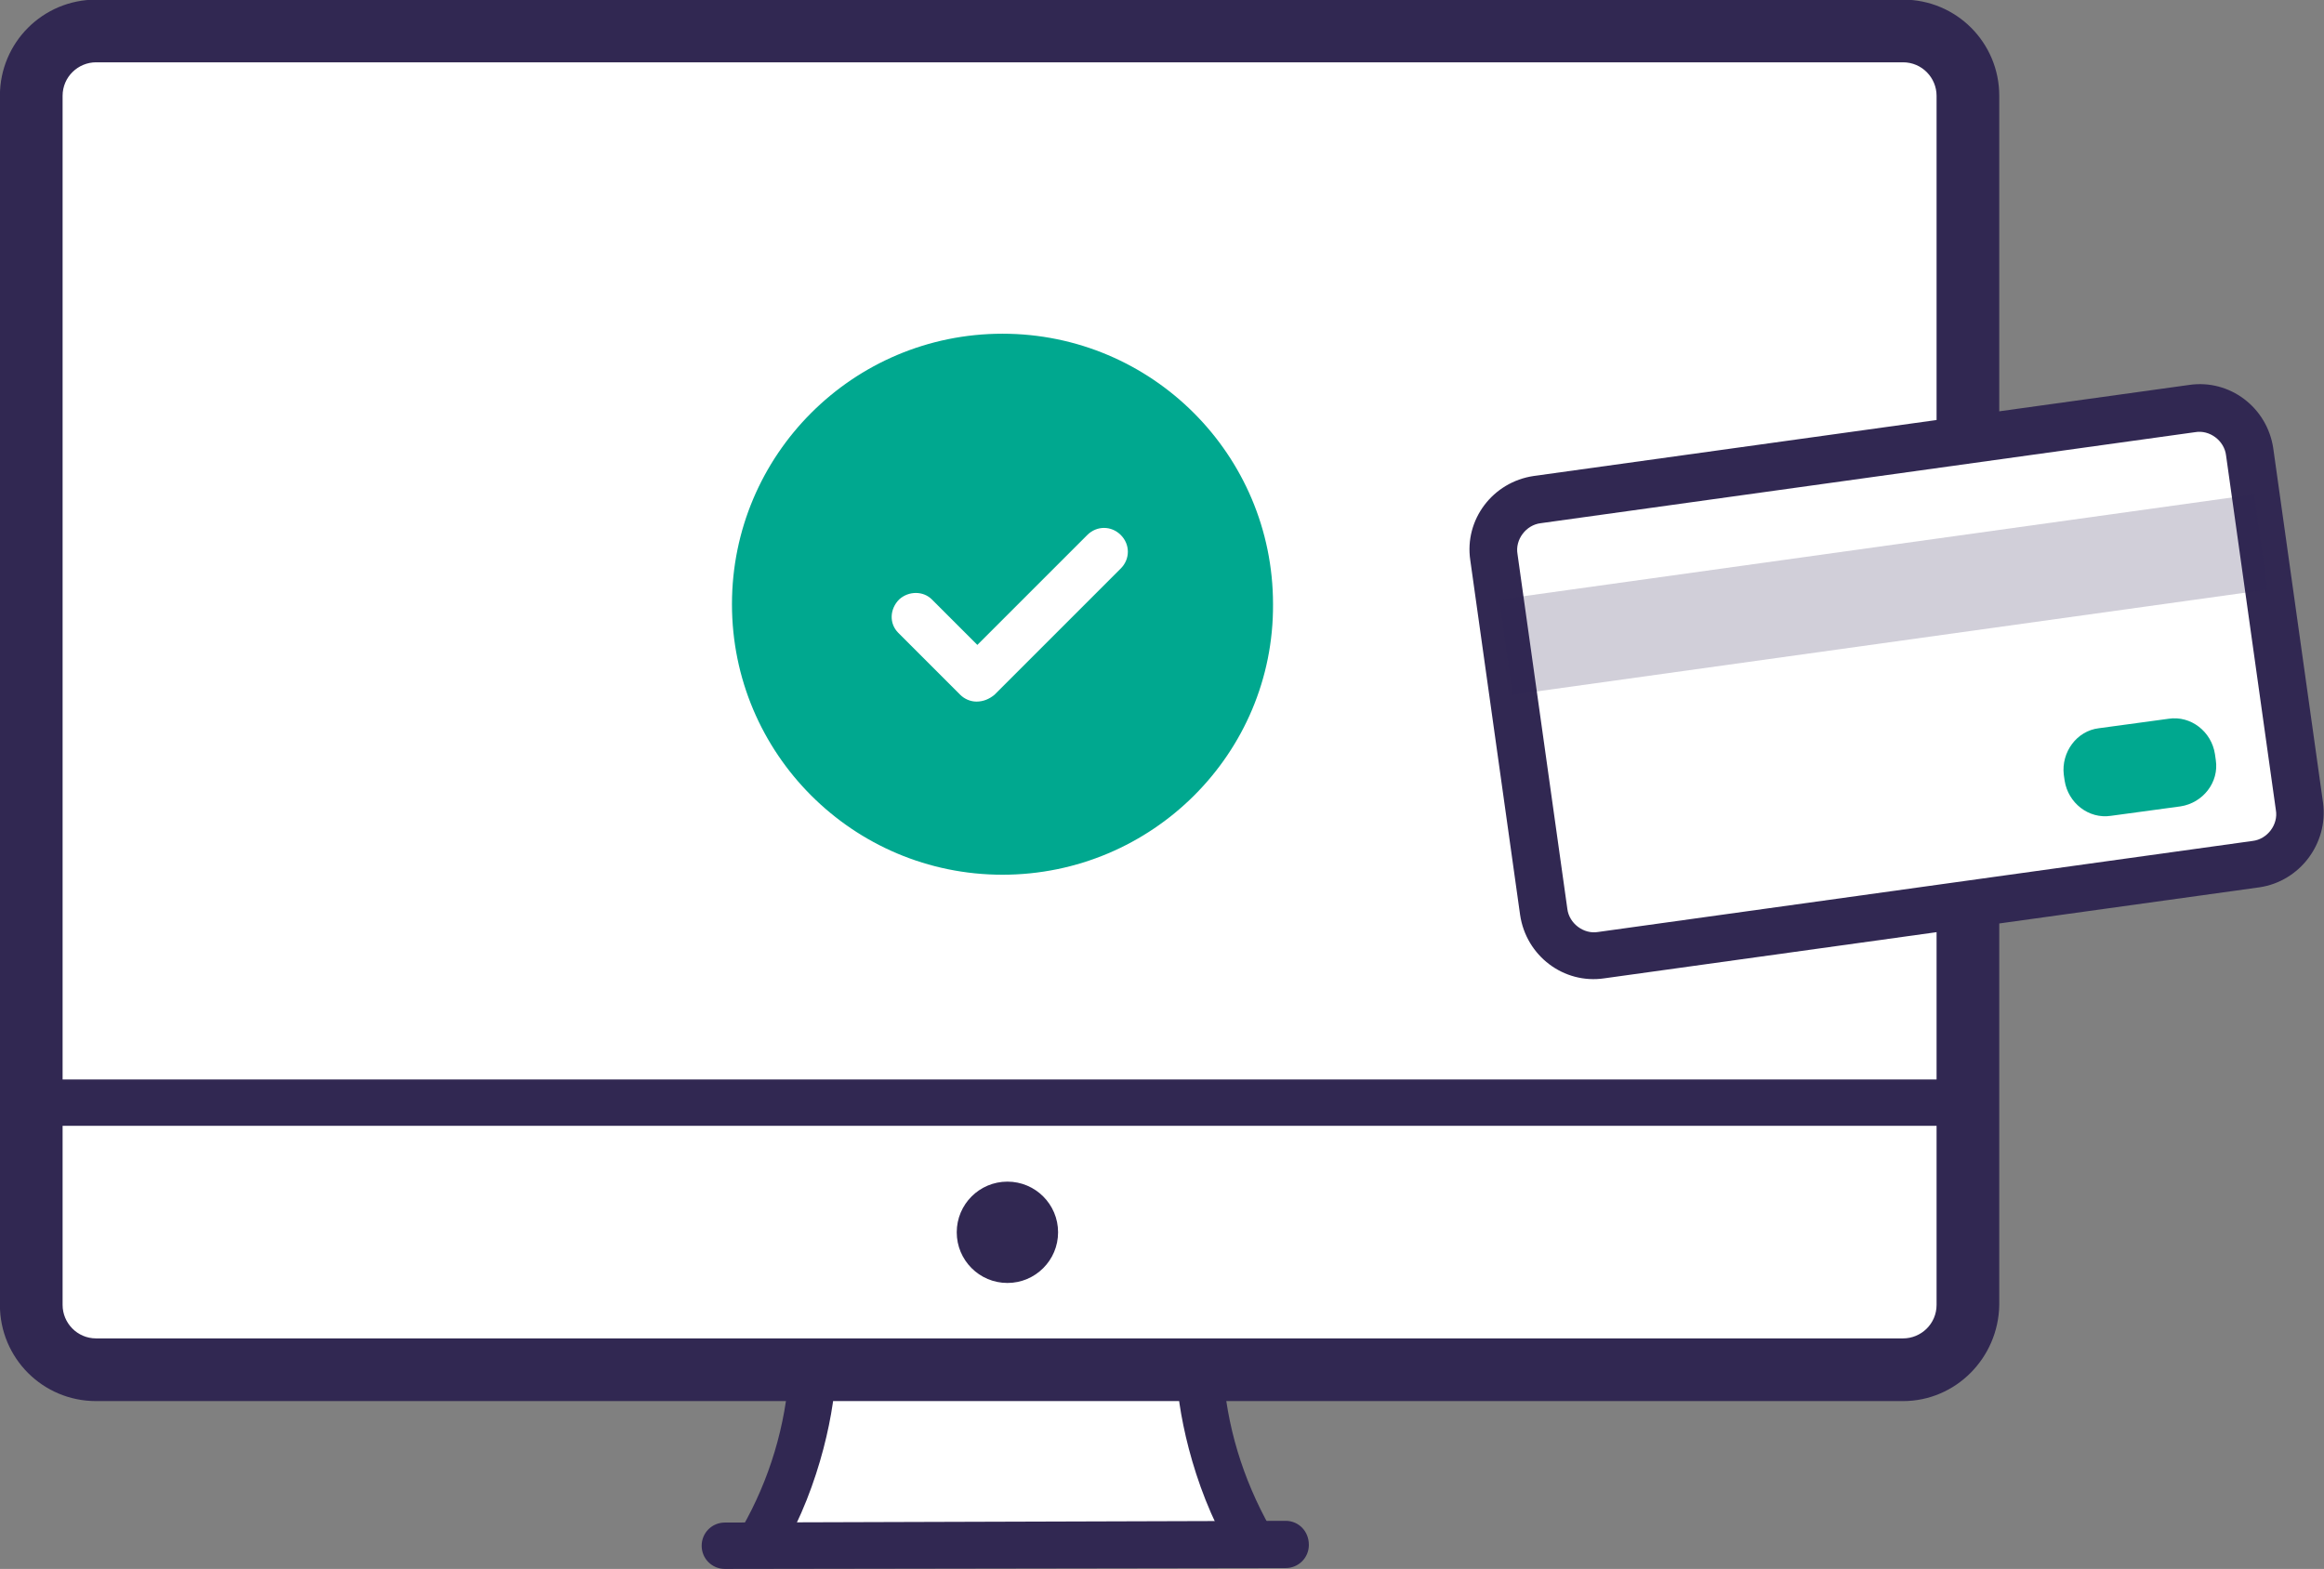<?xml version="1.0" encoding="utf-8"?>
<!-- Generator: Adobe Illustrator 27.5.0, SVG Export Plug-In . SVG Version: 6.00 Build 0)  -->
<svg version="1.1" id="Layer_1" xmlns="http://www.w3.org/2000/svg" xmlns:xlink="http://www.w3.org/1999/xlink" x="0px" y="0px"
	 viewBox="0 0 270.6 182.7" style="enable-background:new 0 0 270.6 182.7;" xml:space="preserve">
<rect x="0" y="0" width="270.6" height="182.7" fill="#808080" stroke="none"/>
<style type="text/css">
	.st0{fill:#FFFFFF;}
	.st1{fill:#312852;}
	.st2{fill:#00A88F;}
	.st3{opacity:0.22;fill:#312852;enable-background:new    ;}
</style>
<path id="Path_377" class="st0" d="M97.5,160.5l-5.8,18.8l51,0.7l-2.9-19.5H97.5z"/>
<g id="Group_876" transform="translate(4455.089 1784.756)">
	<path id="Rectangle_610" class="st0" d="M-4443.2-1781.1h209c4.5,0,8.2,3.7,8.2,8.2v139.4c0,4.5-3.7,8.2-8.2,8.2h-209
		c-4.5,0-8.2-3.7-8.2-8.2v-139.4C-4451.4-1777.4-4447.8-1781.1-4443.2-1781.1z"/>
	<path id="Path_378" class="st1" d="M-4233.5-1621.6h-210.4c-6.2,0-11.2-5-11.2-11.2v-140.8c0-6.2,5-11.2,11.2-11.2h210.4
		c6.2,0,11.2,5,11.2,11.2v140.8C-4222.4-1626.6-4227.4-1621.6-4233.5-1621.6z M-4443.9-1777.5c-2.1,0-3.9,1.7-3.9,3.9v140.8
		c0,2.1,1.7,3.9,3.9,3.9h210.4c2.1,0,3.9-1.7,3.9-3.9v-140.8c0-2.1-1.7-3.9-3.9-3.9H-4443.9z"/>
</g>
<path id="Path_379" class="st1" d="M88.7,182c-1.5,0-2.7-1.2-2.7-2.7c0-0.5,0.1-1,0.4-1.4c3.2-5.6,5.1-11.9,5.5-18.4
	c0-1.5,1.2-2.7,2.7-2.7s2.7,1.2,2.7,2.7c0,4.1-1.7,13.4-6.3,21.2C90.6,181.5,89.7,182,88.7,182z"/>
<path id="Path_380" class="st1" d="M145.7,182c-1,0-1.9-0.5-2.4-1.3c-4.6-7.8-6.3-17.1-6.3-21.2c0-1.5,1.2-2.7,2.7-2.7
	s2.7,1.2,2.7,2.7c0.4,6.5,2.3,12.7,5.5,18.4c0.8,1.3,0.3,3-1,3.7C146.7,181.9,146.2,182,145.7,182z"/>
<path id="Path_381" class="st1" d="M84.4,182.7c-1.5,0-2.7-1.2-2.7-2.7s1.2-2.7,2.7-2.7l65.3-0.2l0,0c1.5,0,2.7,1.2,2.7,2.8
	c0,1.5-1.2,2.7-2.7,2.7L84.4,182.7L84.4,182.7z"/>
<path id="Path_382" class="st1" d="M229.1,131.1H3.7c-1.5,0-2.7-1.2-2.7-2.7s1.2-2.7,2.7-2.7h225.4c1.5,0,2.7,1.2,2.7,2.7
	C231.8,129.9,230.6,131.1,229.1,131.1L229.1,131.1z"/>
<circle id="Ellipse_11" class="st1" cx="117.3" cy="143.5" r="5.9"/>
<g id="Group_877" transform="translate(4540.328 1823.561)">
	<path id="Path_383" class="st2" d="M-4394.3-1753.2c0,16.2-13.1,29.2-29.2,29.2c-16.2,0-29.2-13.1-29.2-29.2s13.1-29.2,29.2-29.2
		C-4407.4-1782.5-4394.3-1769.4-4394.3-1753.2"/>
	<path id="Path_384" class="st2" d="M-4423.6-1721.7c-17.4,0-31.5-14.1-31.5-31.5s14.1-31.5,31.5-31.5s31.5,14.1,31.5,31.5l0,0
		C-4392-1735.8-4406.2-1721.7-4423.6-1721.7z M-4423.6-1780.2c-14.9,0-27,12.1-27,27s12.1,27,27,27s27-12.1,27-27l0,0
		C-4396.6-1768.1-4408.7-1780.2-4423.6-1780.2L-4423.6-1780.2z"/>
</g>
<path id="Path_385" class="st0" d="M113.7,81.7c-0.7,0-1.4-0.3-1.9-0.8l-7.2-7.2c-1.1-1.1-1-2.8,0.1-3.9c1.1-1,2.8-1,3.8,0l5.3,5.3
	l12.8-12.8c1.1-1.1,2.8-1.1,3.9,0c1.1,1.1,1.1,2.8,0,3.9l0,0l-14.7,14.7C115.2,81.4,114.5,81.7,113.7,81.7z"/>
<g id="Group_878" transform="translate(4626.295 1829.526)">
	<path id="Rectangle_611" class="st0" d="M-4446.7-1771.4l75.1-10.5c3.6-0.5,6.8,2,7.3,5.5l5.6,40.2c0.5,3.6-2,6.8-5.5,7.3
		l-75.1,10.5c-3.6,0.5-6.8-2-7.3-5.5l-5.6-40.2C-4452.7-1767.6-4450.2-1770.9-4446.7-1771.4z"/>
	<path id="Path_386" class="st1" d="M-4363.2-1726.2l-76.3,10.6c-4.7,0.7-9.1-2.6-9.8-7.4l-5.8-41.3c-0.7-4.7,2.6-9.1,7.4-9.8
		l76.3-10.6c4.7-0.7,9.1,2.6,9.8,7.4l5.8,41.3C-4355.2-1731.3-4358.5-1726.9-4363.2-1726.2z M-4446.9-1768.6c-1.7,0.2-3,1.9-2.7,3.6
		l5.8,41.3c0.2,1.7,1.9,3,3.6,2.7l76.2-10.6c1.7-0.2,3-1.9,2.7-3.6l-5.8-41.3c-0.2-1.7-1.9-3-3.6-2.7L-4446.9-1768.6z"/>
</g>
<rect id="Rectangle_612" x="175" y="63.6" transform="matrix(0.99 -0.138 0.138 0.99 -7.462 31.008)" class="st3" width="88.8" height="11.2"/>
<path id="Rectangle_613" class="st2" d="M244.4,84.8l8.1-1.1c2.6-0.4,5,1.5,5.4,4.1l0.1,0.7c0.4,2.6-1.5,5-4.1,5.4l-8.1,1.1
	c-2.6,0.4-5-1.5-5.4-4.1l-0.1-0.7C240,87.6,241.8,85.1,244.4,84.8z"/>
</svg>
